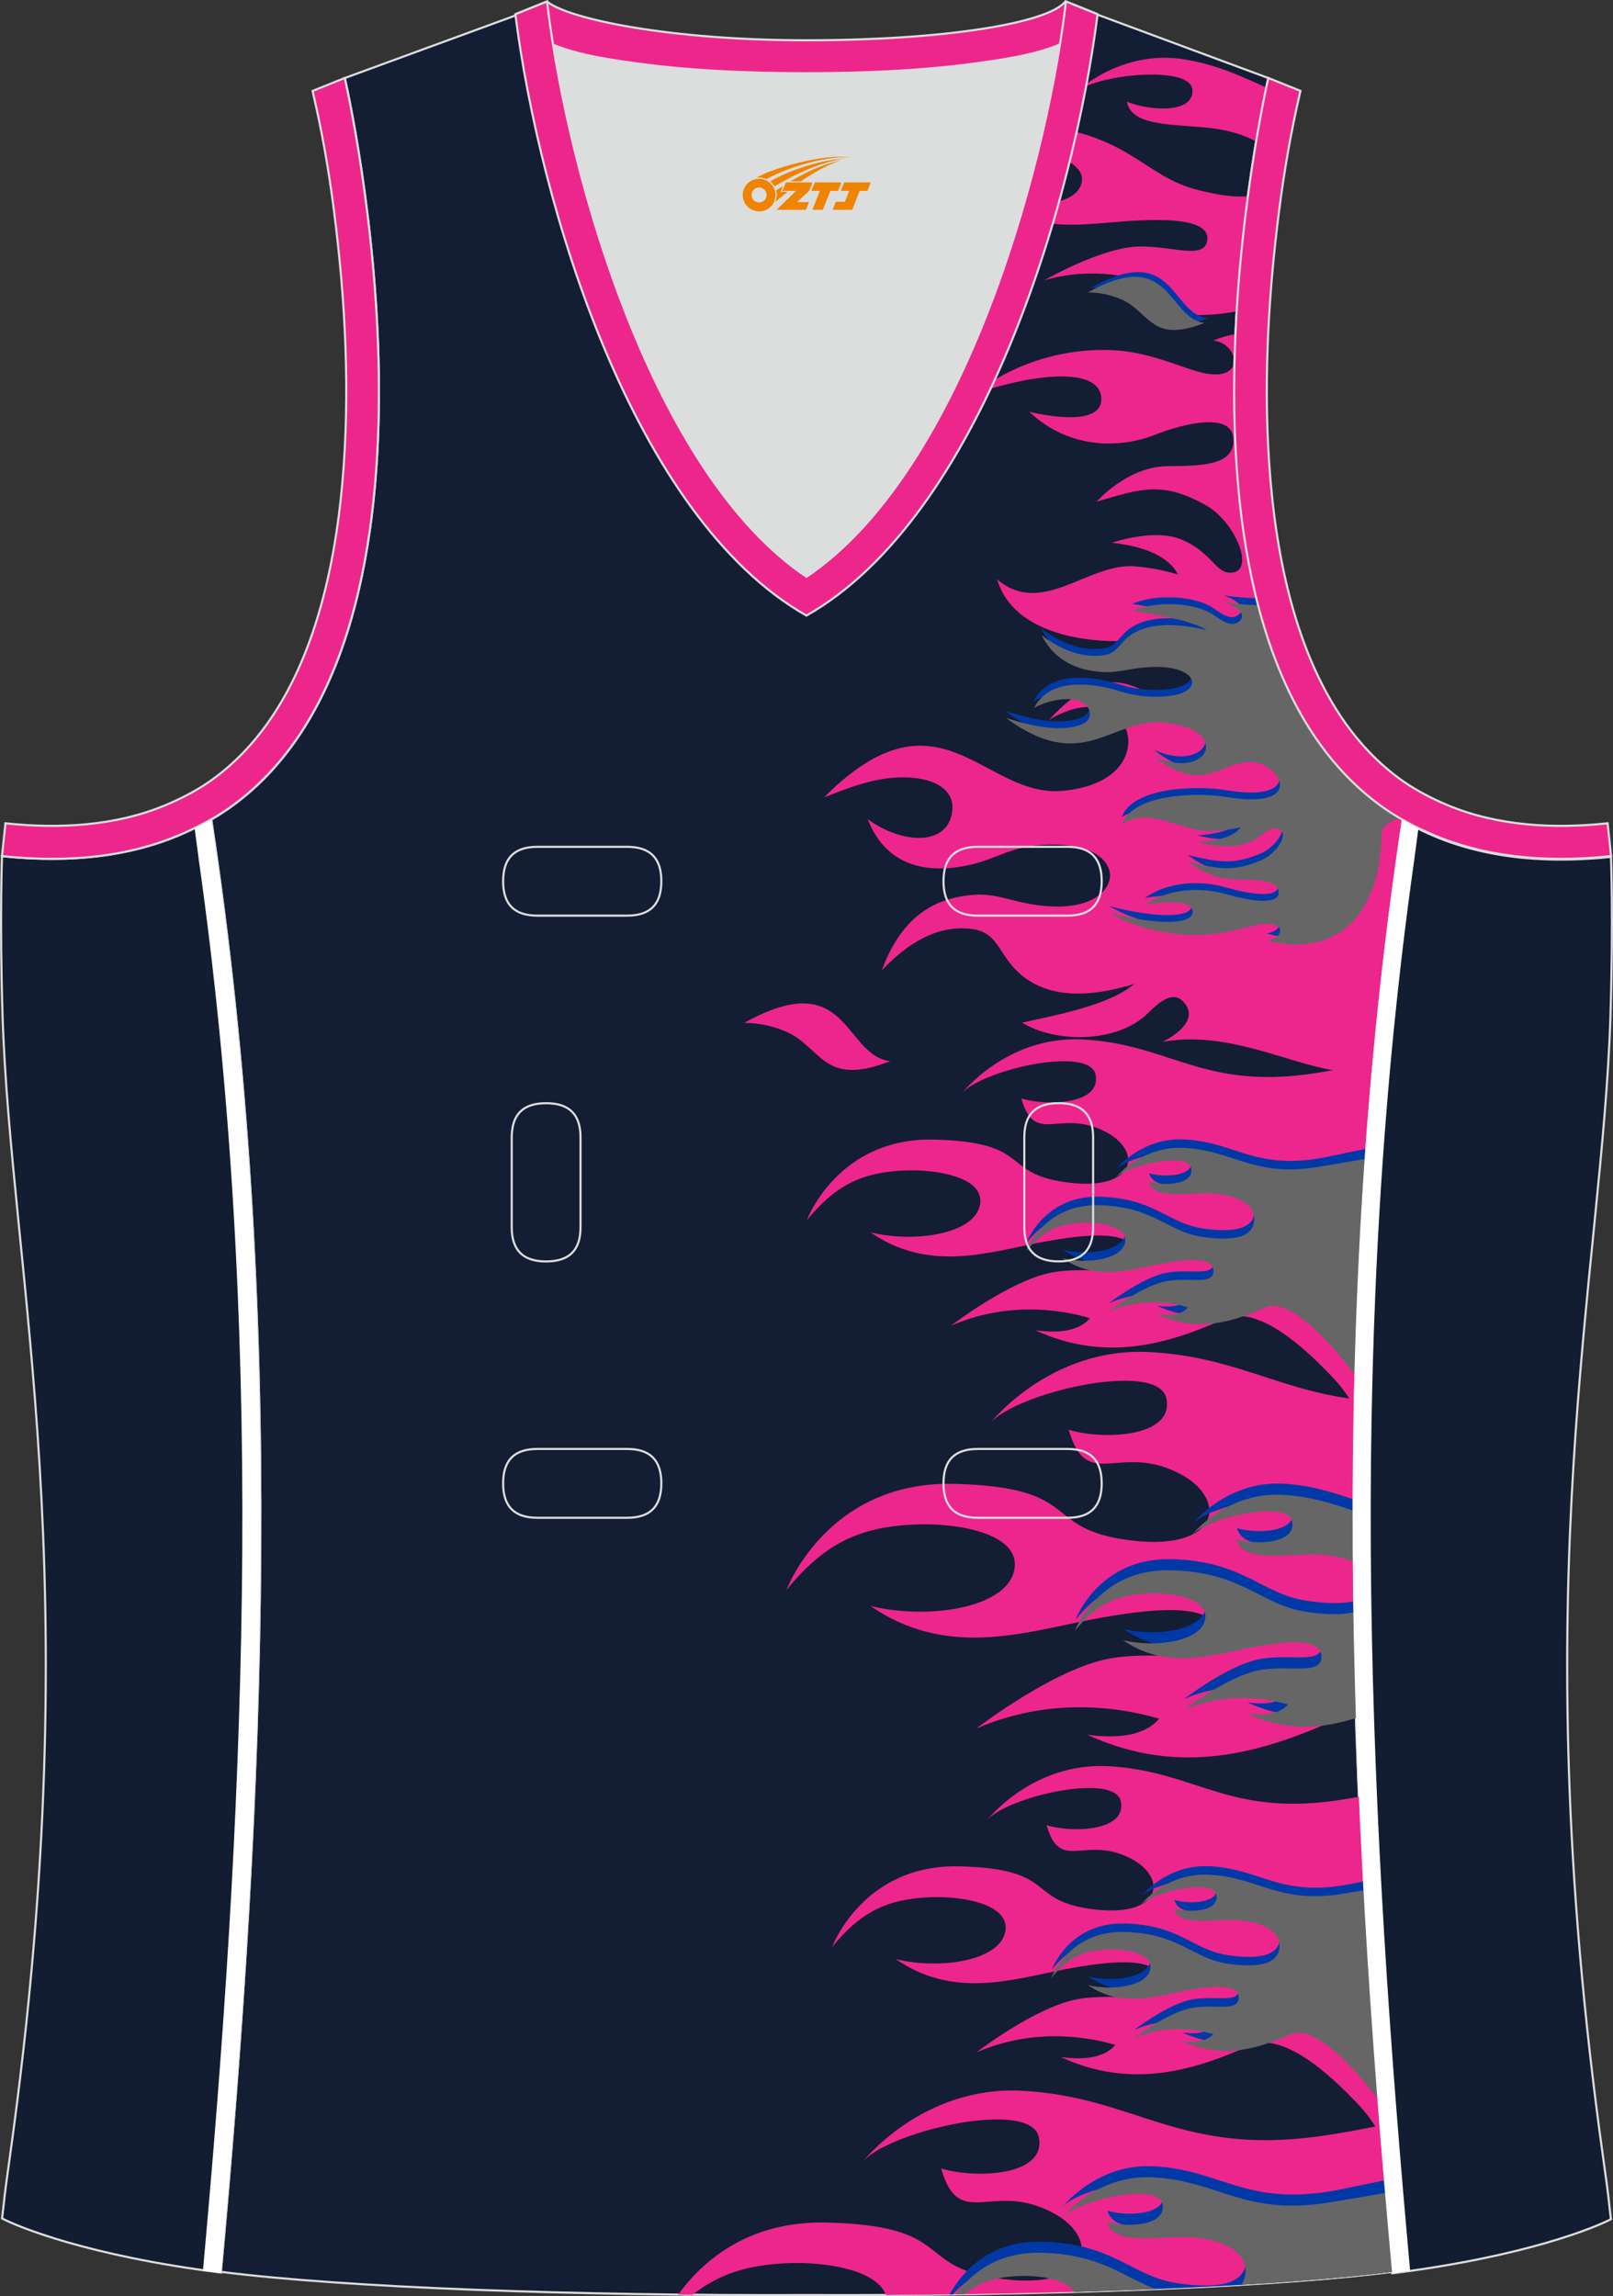 <?xml version="1.0" encoding="utf-8"?>
<!-- Generator: Adobe Illustrator 19.0.0, SVG Export Plug-In . SVG Version: 6.00 Build 0)  -->
<svg xmlns="http://www.w3.org/2000/svg" xmlns:xlink="http://www.w3.org/1999/xlink" version="1.1" id="图层_1" x="0px" y="0px" width="302.41px" height="430.42px" viewBox="0 0 302.41 430.42" enable-background="new 0 0 302.41 430.42" xml:space="preserve">
<rect x="0" y="0" width="302.41" height="430.42" fill="#333333" stroke="none"/>
<g id="XMLID_20_">
	<path id="XMLID_23_" fill="#131D34" stroke="#DCDDDD" stroke-width="0.4" stroke-miterlimit="22.926" d="M101.8,1.01L64.64,14.63   c0,0,25.43,109.52-25.04,139.02c13.92,91.93,10.01,182.4,1.81,272.21c23.37,2.98,66.59,4.52,109.81,4.35   c43.22,0.17,86.44-1.37,109.81-4.35c-8.2-89.82-12.11-180.28,1.8-272.21c-50.47-29.5-25.04-139.02-25.04-139.02l-37-13.73   l-11.74,8.47l-40.26,2.38l-33.12-3.11L101.8,1.01z"/>
	<path fill="#DCDDDD" d="M151.21,108.12c26.92-18.11,42.35-67.47,47.53-99.78c-4.43,1.88-9.9,2.69-13.42,3.22   c-11.14,1.67-22.91,2.18-34.17,2.18c-11.26,0-23.02-0.5-34.17-2.18c-3.48-0.52-8.88-1.32-13.28-3.16   C108.88,40.71,124.31,90.02,151.21,108.12z"/>
	<path fill="#131D31" stroke="#DCDDDD" stroke-width="0.4" stroke-miterlimit="22.926" d="M262.83,153.67   c9.87,5.89,22.68,8.69,39.2,6.95c0,0,0.46,11.69-0.09,29.57c-1.51,49.08-16.57,105.44-1.41,214.04c1.31,9.36,0.84,6.4,1.49,11.76   c-3,1.58-16.16,7.01-40.99,10.14C252.8,336.24,248.89,245.69,262.83,153.67z"/>
	<path fill="#ED268C" stroke="#DCDDDD" stroke-width="0.4" stroke-miterlimit="22.926" d="M205.5,2.55l-0.12,0.27   c-2.78,6.16-14.16,7.84-20.06,8.73c-11.14,1.67-22.91,2.18-34.17,2.18c-11.26,0-23.02-0.5-34.17-2.18   c-5.9-0.89-17.28-2.57-20.06-8.73l-0.1-0.23c1.13-0.45,1.64-0.66,5.74-2.31c3.85,3.24,22.89,7.27,48.59,7.27   c25.71,0,45.26-3.15,48.59-7.26l0.15,0.01C204.02,1.96,202.51,1.35,205.5,2.55z"/>
	<g>
		<path fill="#ED268D" d="M257.28,199.66c-7.68,4.94-23.46-7.36-39.38-4.34c0,0,7.49-3.44,4.11-7.38c-2.07-2.42-4.65-0.12-6.88,2.06    c-5.71,5.59-17.27,5.53-23.52,1.7c6.01-1.35,16.32-3.21,21.06-7.27c-12.91,4.01-19.24,0.67-22.6-3.03    c-2.96-3.26-3.32-6.65-7.85-7.26c-4.52-0.61-10.26,0.76-16.89,7.75c4.2-11.59,11.61-13.63,16.86-14.13    c5.29-0.5,8.43,1.95,15.34,2.16c8.54,0.25,10.81-4.02,10.58-6.06c-0.41-3.63-4.94-5.71-11.51-5.54    c-6.89,0.17-9.48,2.57-14.54,3.75c-6.98,1.63-15.62,1.16-19.4-8.54c6.36,4.73,15.39,5.26,15.89-1.83    c0.34-4.77-5.63-6.49-11.58-5.87c-5.66,0.59-10.76,3.11-12.44,3.6c21.67-21.72,29.89,0.24,44.74-1.19    c9.82-0.95,12.71-6.12,12.21-10.13c-0.5-4.01-5.9-8.49-14.81-3.17c13.54-14.66,18.57-1.93,27.4-1.71    c8.52,0.21,16.08-18.79-7.24-13.73c-7.48,1.62-26.3,1.26-29.89-10.9c8.44,7.18,17.06-3.14,25.82-2.44    c4.83,0.39,8.11,1.56,8.11,1.56c-2.1-4.02-7.65-5.47-12.41-5.97c0,0,7.69-2.72,12.88-0.68s6.58,5.94,8.77,6.24    c5.66,0.77,1.85-9.36-4.16-12.68c-8.12-4.48-12.1-3.02-20.36-0.59c0,0,5.82-6.65,13.38-6.66s12.6-0.49,12.25-5.26    c-0.35-4.77-8.89-2.9-14.84-0.56c-5.95,2.34-15.72,2.94-23.41-4.38c0,0,13.48,3.48,13.51-2.35c0.03-5.83-11.47-5.22-23.78-0.99    c8.04-6.41,18.24-8.74,26.57-8.16c5.96,0.41,10.98,2.66,14.83,3.84c9.79,3.01,8.38-5.16,3.39-5.68c0,0,1.61-0.75,4.14-1.22    c-1.47,33.33,3.09,74.59,31.2,91.02C260.5,169.02,258.67,184.36,257.28,199.66z"/>
		<path fill="#ED268D" d="M209.14,54.79c2.92,0.73,6.65,1.16,8.93-0.86c-5.49-2.25-13.55-3.92-22.27-1.4c0,0,8.67-5,15.5-6.11    s14.29,2.73,15.02-1.24s-6.89-4.3-15.19-3.72c-5.71,0.4-12.05,1.41-18.19-0.32c0.28-0.93,0.56-1.87,0.83-2.82    c4.6,0,8.57-1.3,9.05-4.26c0.43-2.58-2.82-4.39-6.66-5.36c0.34-1.6,0.67-3.23,0.99-4.88c14.92,2.23,17.72,9.25,27.21,11.73    c4.02,1.05,7.21,1.46,9.61,1.24c-0.85,6.34-1.63,13.69-2.1,21.59C224.69,59.66,217.01,59.44,209.14,54.79L209.14,54.79z     M235.5,26.52c0.78-4.67,1.49-8.17,1.9-10.13c-4.54-1.99-8.87-4.16-15.16-5.23c-12.16-2.06-20.49,6.15-20.49,6.15    c3.32-3.3,21.4-5.22,21.8-0.53s-8.34,3.95-12.26,2.27c0.79,4.73,8.83,4.18,15.67,4.95C230.14,24.37,233.2,25.24,235.5,26.52z"/>
		<path fill="#ED268D" d="M194.12,249.37c3.5,0.47,7.9,0.47,10.25-2.28c-6.7-1.95-16.3-2.84-26.07,1.42c0,0,9.36-7.25,17.13-9.55    s17,1.29,17.27-3.6c0.27-4.89-8.62-4.23-18.18-2.36c-9.56,1.86-20.52,5.47-31.31-1.99c8.49,2.1,20.35,0.21,20.59-5.79    c0.18-4.53-8.09-6.11-14.41-5.8c-7.72,0.38-12.65,2.62-18.12,9.31c0,0,5.75-15.56,23.89-15.11c18.14,0.45,12.53,6.1,24.02,7.9    c13.68,2.15,15.17-5.46,8.44-9.17c-8.86-4.89-13.53,2.68-16.14-6.44c4.8,1.48,15.06,1.14,13.92-4.46    c-1.14-5.6-21.87-0.75-25.25,3.7c0,0,8.49-11.08,22.92-10.3c16.13,0.88,22.29,9.25,42.36,6.48c3.92-0.54,8.04-1.39,11.9-2.21    c-1.98,21.54-3.09,43.01-3.51,64.41c-1.08-1.83-2.25-3.49-3.55-4.89c-6.2-6.69-14.76-14.03-20.68-11.41    C219.31,251.78,207.52,255.53,194.12,249.37z"/>
		<path fill="#ED268D" d="M166.91,198.91c-10.91,4.27-12.43-0.66-17.21-4.2c-2.21-1.63-6.27-2.99-10.19-2.96    C159.18,180.78,158.11,197.9,166.91,198.91z"/>
		<path fill="#0039A6" d="M226.43,59.64c-8.72,3.42-9.93-0.53-13.75-3.35c-1.76-1.3-5.01-2.39-8.14-2.36    C220.25,45.16,219.39,58.83,226.43,59.64z"/>
		<path fill="#0039A6" d="M216.96,244.78c2,0.27,4.52,0.27,5.86-1.31c-3.83-1.12-9.32-1.63-14.91,0.81c0,0,5.35-4.15,9.8-5.46    c4.44-1.31,9.72,0.74,9.88-2.06s-4.93-2.42-10.4-1.35c-5.47,1.07-11.74,3.13-17.91-1.14c4.86,1.2,11.64,0.12,11.77-3.31    c0.1-2.59-4.63-3.49-8.24-3.32c-4.42,0.22-7.23,1.5-10.37,5.33c0,0,3.29-8.9,13.67-8.64c10.38,0.26,12.79,4.97,19.37,5.94    s9.74-0.23,9.76-3.4c0.01-3.16-4.37-4.8-8.98-4.79s-9.9,1.04-10.82-2.16c2.74,0.85,8.61,0.65,7.96-2.55    c-0.65-3.21-12.51-0.43-14.44,2.11c0,0,4.86-6.34,13.11-5.89c9.67,0.52,13.07,5.76,25.93,3.43c0.37-0.07,5.6-1.15,7.99-1.65    c-0.97,13.49-1.63,26.95-2,40.39c-0.99-1.12-1.83-2.07-2.15-2.48c-3.21-3.97-10.19-11.69-14.6-9.74    C231.37,246.16,224.62,248.3,216.96,244.78z"/>
		<path fill="#666666" d="M216.88,246.37c2,0.27,4.52,0.27,5.86-1.31c-3.83-1.12-9.32-1.63-14.91,0.81c0,0,5.35-4.15,9.8-5.46    c4.45-1.31,9.72,0.74,9.88-2.06s-4.93-2.42-10.4-1.35c-5.47,1.07-11.73,3.13-17.91-1.14c4.86,1.2,11.64,0.12,11.77-3.31    c0.1-2.59-4.63-3.49-8.24-3.32c-4.42,0.21-7.23,1.5-10.37,5.33c0,0,3.29-8.9,13.67-8.64s12.79,4.97,19.37,5.94    c6.58,0.97,9.74-0.23,9.76-3.4c0.01-3.16-4.37-4.8-8.98-4.79c-4.61,0.02-9.9,1.04-10.82-2.16c2.74,0.85,8.61,0.65,7.96-2.55    c-0.65-3.2-12.51-0.43-14.44,2.11c0,0,4.86-6.34,13.11-5.89c9.27,0.5,12.78,5.33,24.38,3.68c0.76-0.11,6.69-1.1,9.49-1.6    c-0.94,13.47-1.57,26.92-1.91,40.34c-1.12-1.41-2.09-2.61-2.48-3.09c-3.32-4.05-10.03-11.29-14.32-9.39    C231.28,247.75,224.54,249.89,216.88,246.37z"/>
		<path fill="#0039A6" d="M229,294.96c-5.63,3.27-6.87,0.7-9.8-0.84c-1.35-0.7-3.69-1.11-5.84-0.76    C223.24,285.67,224.09,295.15,229,294.96z"/>
		<path fill="#666666" d="M228.92,295.62c-5.63,3.27-6.87,0.7-9.8-0.84c-1.35-0.7-3.69-1.11-5.84-0.76    C223.15,286.34,224,295.82,228.92,295.62z"/>
		<path fill="#0039A6" d="M235.53,112.14c-1.95-0.07-3.98-0.22-6.07-0.53c0,0,4.95,1.7,2.79,3.58c-1.33,1.15-3.05,0.03-4.53-1.03    c-3.81-2.72-11.38-2.77-15.44-0.96c3.96,0.69,10.74,1.65,13.89,3.63c-8.51-2.01-12.62-0.44-14.77,1.32    c-1.9,1.55-2.09,3.18-5.05,3.45s-6.73-0.43-11.16-3.83c2.9,5.6,7.78,6.63,11.23,6.9c3.47,0.27,5.5-0.89,10.02-0.94    c5.59-0.07,7.13,2,7.01,2.98c-0.22,1.74-3.17,2.72-7.47,2.6c-4.52-0.12-6.25-1.3-9.57-1.89c-4.59-0.82-10.25-0.65-12.6,3.99    c4.1-2.24,10.02-2.44,10.44,0.98c0.28,2.29-3.6,3.09-7.51,2.75c-3.71-0.32-7.09-1.56-8.2-1.81c14.48,10.59,19.58,0.06,29.33,0.85    c6.44,0.52,8.41,3.02,8.13,4.95c-0.27,1.92-3.76,4.05-9.66,1.43c9.06,7.13,12.19,1.04,17.98,0.99c5.58-0.05,10.78,9.14-4.57,6.56    c-4.92-0.83-17.25-0.77-19.45,5.06c5.44-3.4,11.22,1.62,16.95,1.33c3.16-0.16,5.29-0.7,5.29-0.7c-1.32,1.92-4.94,2.59-8.06,2.8    c0,0,5.07,1.36,8.45,0.41s4.23-2.82,5.67-2.95c3.7-0.34,1.33,4.52-2.57,6.07c-5.26,2.11-7.89,1.38-13.33,0.16    c0,0,3.9,3.23,8.85,3.28c4.96,0.05,8.26,0.31,8.09,2.61c-0.17,2.29-5.79,1.34-9.72,0.18s-10.34-1.51-15.28,1.96    c0,0,8.79-1.59,8.89,1.21c0.1,2.8-7.45,2.44-15.57,0.33c5.35,3.13,12.07,4.32,17.51,4.09c3.9-0.16,7.16-1.21,9.67-1.76    c6.38-1.39,5.55,2.53,2.3,2.76c0,0,10.66,3.71,17.1-4.67c4.74-6.17,4.64-15.04,4.26-19.28    C246.58,142.07,239.44,127.97,235.53,112.14z"/>
		<path fill="#666666" d="M235.86,113.44c-2.02-0.07-4.14-0.22-6.32-0.54c0,0,4.95,1.7,2.79,3.58c-1.33,1.15-3.05,0.03-4.53-1.03    c-3.81-2.72-11.38-2.77-15.44-0.96c3.96,0.69,10.74,1.65,13.89,3.63c-8.51-2.01-12.62-0.44-14.77,1.32    c-1.9,1.55-2.09,3.18-5.05,3.45c-2.96,0.26-6.73-0.43-11.16-3.83c2.9,5.6,7.78,6.63,11.23,6.9c3.47,0.27,5.5-0.89,10.02-0.94    c5.59-0.07,7.14,2,7.01,2.98c-0.22,1.74-3.17,2.71-7.47,2.6c-4.52-0.12-6.25-1.3-9.57-1.9c-4.59-0.82-10.25-0.65-12.6,3.99    c4.1-2.24,10.02-2.44,10.44,0.98c0.28,2.3-3.6,3.09-7.51,2.75c-3.71-0.32-7.09-1.56-8.2-1.81c14.48,10.59,19.58,0.06,29.33,0.85    c6.44,0.52,8.41,3.02,8.13,4.95c-0.27,1.92-3.76,4.05-9.66,1.43c9.06,7.13,12.19,1.04,17.98,0.99c5.58-0.05,10.78,9.14-4.57,6.56    c-4.92-0.83-17.25-0.77-19.45,5.06c5.44-3.4,11.22,1.62,16.95,1.33c3.16-0.16,5.29-0.7,5.29-0.7c-1.32,1.92-4.94,2.58-8.06,2.8    c0,0,5.07,1.36,8.45,0.41c3.37-0.95,4.23-2.82,5.67-2.95c3.7-0.34,1.33,4.51-2.57,6.07c-5.26,2.11-7.89,1.38-13.33,0.16    c0,0,3.9,3.24,8.85,3.28c4.96,0.05,8.26,0.31,8.09,2.61c-0.17,2.29-5.79,1.34-9.72,0.18c-3.93-1.16-10.34-1.51-15.28,1.96    c0,0,8.79-1.59,8.89,1.21c0.1,2.8-7.45,2.44-15.57,0.33c5.35,3.13,12.07,4.32,17.51,4.09c3.9-0.16,7.16-1.21,9.67-1.76    c6.38-1.39,5.55,2.53,2.3,2.76c0,0,10.67,3.71,17.1-4.67c3.59-4.67,4.4-10.89,4.42-15.48c0.01-1.14,1.41-2.04,3.33-2.73    C248.3,144.91,240.22,130.21,235.86,113.44z"/>
		<path fill="#666666" d="M225.84,60.53c-8.72,3.42-9.93-0.53-13.75-3.35c-1.76-1.3-5.01-2.39-8.14-2.36    C219.67,46.05,218.81,59.72,225.84,60.53z"/>
		<path fill="#ED268D" d="M203.84,325.18c4.61,0.61,10.39,0.62,13.49-3.01c-8.82-2.57-21.45-3.74-34.31,1.87    c0,0,12.31-9.54,22.54-12.56c10.23-3.02,22.36,1.7,22.72-4.73s-11.34-5.56-23.92-3.11c-12.58,2.45-26.99,7.2-41.19-2.61    c11.18,2.76,26.78,0.27,27.09-7.62c0.23-5.96-10.64-8.03-18.96-7.63c-10.16,0.49-16.64,3.45-23.84,12.25    c0,0,7.57-20.47,31.44-19.88c23.86,0.59,16.48,8.02,31.6,10.39c18,2.82,19.95-7.18,11.1-12.06c-11.66-6.43-17.8,3.53-21.23-8.47    c6.31,1.94,19.81,1.5,18.31-5.87c-1.5-7.37-28.77-0.99-33.22,4.86c0,0,11.18-14.57,30.16-13.55c15.68,0.85,24.21,7.09,38.24,8.81    c-0.42,19.84-0.24,39.63,0.39,59.37c-1.31-0.03-2.56,0.19-3.74,0.71C236.97,328.36,221.46,333.29,203.84,325.18z"/>
		<path fill="#0039A6" d="M233.89,319.14c2.63,0.35,5.94,0.35,7.71-1.72c-5.04-1.47-12.27-2.14-19.62,1.07c0,0,7.04-5.45,12.89-7.18    c5.85-1.73,12.79,0.97,12.99-2.7c0.21-3.68-6.49-3.18-13.68-1.77s-15.44,4.12-23.56-1.49c6.39,1.58,15.32,0.15,15.49-4.36    c0.13-3.41-6.09-4.6-10.85-4.36c-5.81,0.28-9.52,1.97-13.64,7.01c0,0,4.33-11.71,17.98-11.37c13.65,0.34,16.83,6.54,25.49,7.81    c3.68,0.54,6.55,0.56,8.63,0.1c0.09,6.62,0.24,13.24,0.45,19.85C248.04,321.93,241.29,322.55,233.89,319.14L233.89,319.14z     M253.63,290.58c-2.11-0.86-4.77-1.29-7.5-1.28c-6.06,0.02-13.03,1.37-14.23-2.85c3.61,1.11,11.33,0.86,10.47-3.36    c-0.86-4.21-16.45-0.56-19,2.78c0,0,6.39-8.34,17.25-7.75c5.25,0.29,9.1,1.63,13,2.89C253.61,284.2,253.61,287.39,253.63,290.58z"/>
		<path fill="#666666" d="M233.77,321.23c2.63,0.35,5.94,0.35,7.71-1.72c-5.04-1.47-12.27-2.14-19.62,1.07c0,0,7.04-5.45,12.89-7.18    c5.85-1.73,12.79,0.97,13-2.7c0.2-3.68-6.49-3.18-13.68-1.77c-7.2,1.4-15.44,4.12-23.56-1.5c6.39,1.58,15.32,0.16,15.49-4.36    c0.13-3.41-6.09-4.6-10.85-4.36c-5.81,0.28-9.52,1.97-13.64,7.01c0,0,4.33-11.71,17.98-11.37c13.65,0.34,16.83,6.54,25.49,7.81    c3.77,0.55,6.68,0.57,8.78,0.06c0.1,6.61,0.27,13.22,0.48,19.82C248.06,324.01,241.25,324.68,233.77,321.23L233.77,321.23z     M253.64,292.72c-2.13-0.89-4.85-1.35-7.63-1.33c-6.06,0.02-13.03,1.37-14.23-2.85c3.61,1.11,11.33,0.86,10.47-3.36    c-0.86-4.21-16.45-0.56-19,2.78c0,0,6.39-8.34,17.25-7.75c5.3,0.29,9.17,1.65,13.11,2.92    C253.61,286.34,253.62,289.53,253.64,292.72z"/>
		<path fill="#ED268D" d="M198.86,385.6c3.5,0.47,7.9,0.47,10.25-2.28c-6.7-1.95-16.3-2.84-26.07,1.42c0,0,9.36-7.25,17.13-9.55    c7.77-2.3,17,1.29,17.27-3.6c0.27-4.89-8.62-4.23-18.18-2.36c-9.56,1.86-20.52,5.48-31.31-1.99c8.49,2.1,20.35,0.21,20.59-5.79    c0.18-4.53-8.09-6.11-14.41-5.8c-7.72,0.38-12.65,2.62-18.12,9.31c0,0,5.75-15.56,23.89-15.11c18.14,0.45,12.53,6.1,24.02,7.9    c13.68,2.14,15.17-5.46,8.44-9.17c-8.86-4.89-13.53,2.68-16.14-6.44c4.8,1.48,15.06,1.14,13.92-4.46    c-1.14-5.6-21.87-0.75-25.25,3.7c0,0,8.49-11.08,22.92-10.3c16.13,0.88,22.29,9.25,42.36,6.48c1.52-0.21,3.08-0.47,4.63-0.75    c0.91,21.18,2.31,42.3,4.01,63.39c-1.15-2-2.41-3.82-3.81-5.34c-6.2-6.69-14.76-14.03-20.68-11.41    C224.04,388.01,212.25,391.76,198.86,385.6z"/>
		<path fill="#0039A6" d="M221.7,381.01c2,0.27,4.52,0.27,5.86-1.31c-3.83-1.12-9.32-1.63-14.91,0.81c0,0,5.35-4.15,9.8-5.46    s9.72,0.74,9.88-2.06s-4.93-2.42-10.4-1.35s-11.74,3.13-17.91-1.14c4.86,1.2,11.64,0.12,11.77-3.31c0.1-2.59-4.63-3.49-8.24-3.32    c-4.42,0.21-7.23,1.5-10.37,5.33c0,0,3.29-8.9,13.67-8.64s12.79,4.97,19.37,5.94c6.58,0.97,9.74-0.23,9.76-3.39    c0.01-3.16-4.37-4.8-8.98-4.79c-4.61,0.02-9.9,1.04-10.82-2.16c2.74,0.84,8.61,0.65,7.96-2.55c-0.65-3.2-12.51-0.43-14.44,2.11    c0,0,4.86-6.34,13.11-5.89c9.67,0.52,13.07,5.76,25.93,3.43c0.17-0.03,1.36-0.27,2.83-0.58c0.7,12.89,1.56,25.76,2.54,38.61    c-0.71-0.81-1.27-1.46-1.53-1.77c-3.2-3.97-10.19-11.69-14.6-9.74C236.1,382.39,229.36,384.53,221.7,381.01z"/>
		<path fill="#666666" d="M221.61,382.6c2,0.27,4.52,0.27,5.86-1.31c-3.83-1.11-9.32-1.63-14.91,0.81c0,0,5.35-4.14,9.8-5.46    c4.45-1.31,9.72,0.74,9.88-2.06s-4.93-2.42-10.4-1.35c-5.47,1.06-11.73,3.13-17.91-1.14c4.86,1.2,11.64,0.12,11.77-3.31    c0.1-2.59-4.63-3.49-8.24-3.32c-4.42,0.21-7.23,1.5-10.37,5.33c0,0,3.29-8.9,13.67-8.64s12.79,4.97,19.37,5.94    c6.58,0.96,9.74-0.23,9.76-3.39c0.01-3.16-4.37-4.8-8.98-4.79c-4.61,0.02-9.9,1.04-10.82-2.16c2.74,0.84,8.61,0.65,7.96-2.55    c-0.65-3.2-12.51-0.43-14.44,2.11c0,0,4.86-6.34,13.11-5.89c9.27,0.5,12.78,5.33,24.38,3.68c0.42-0.06,2.39-0.39,4.55-0.75    c0.72,13.01,1.6,25.99,2.6,38.97c-0.94-1.18-1.72-2.14-2.06-2.56c-3.32-4.05-10.03-11.29-14.32-9.39    C236.01,383.98,229.27,386.12,221.61,382.6z"/>
		<path fill="#ED268D" d="M166.09,430.2c-1.68-4.67-11.23-6.31-18.7-5.95c-7.16,0.35-12.49,1.92-17.54,5.9l-2.7-0.03    c4.3-5.95,12.86-13.86,27.83-13.5c23.87,0.59,16.49,8.02,31.6,10.39c18,2.82,19.95-7.18,11.1-12.06    c-11.66-6.43-17.8,3.53-21.23-8.47c6.31,1.94,19.81,1.5,18.31-5.87s-28.77-0.99-33.22,4.86c0,0,11.17-14.58,30.16-13.55    c21.23,1.15,29.33,12.17,55.73,8.52c3.68-0.51,7.5-1.23,11.23-1.99c0.73,9.14,1.52,18.26,2.35,27.39    C240.34,428.49,204.11,430,166.09,430.2z"/>
		<path fill="#0039A6" d="M201.72,429.61c0.06-0.22,0.09-0.45,0.1-0.69c0.13-3.41-6.09-4.6-10.84-4.36    c-5.2,0.25-8.72,1.63-12.35,5.53l-0.59,0.01c1.69-3.13,6.66-10.16,17.29-9.9c13.65,0.34,16.83,6.54,25.49,7.81    c8.66,1.27,12.82-0.31,12.84-4.46s-5.74-6.32-11.81-6.3c-6.06,0.02-13.03,1.37-14.23-2.85c3.61,1.11,11.33,0.86,10.47-3.36    c-0.86-4.22-16.45-0.57-19,2.78c0,0,6.39-8.34,17.25-7.75c12.72,0.69,17.2,7.57,34.11,4.52c0.42-0.08,5.64-1.16,9.08-1.87    c0.48,5.72,0.99,11.43,1.51,17.14C246.98,427.64,225.78,428.92,201.72,429.61z"/>
		<path fill="#666666" d="M201.36,429.62c-1.36-2.34-6.46-3.17-10.5-2.97c-4.12,0.2-7.18,1.11-10.08,3.41l-1.55,0.02    c2.44-3.41,7.35-8.01,15.97-7.79c11.35,0.28,15.46,4.62,21.51,6.8C211.76,429.29,206.63,429.47,201.36,429.62L201.36,429.62z     M232.71,428.29c11.07-0.65,20.74-1.47,28.31-2.44c-0.45-4.92-0.89-9.84-1.31-14.77c-3.94,0.69-10.51,1.79-11.43,1.92    c-15.26,2.17-19.88-4.19-32.08-4.85c-10.86-0.59-17.25,7.75-17.25,7.75c2.54-3.35,18.14-7,19-2.78c0.86,4.21-6.86,4.47-10.47,3.36    c1.21,4.22,8.17,2.87,14.23,2.85c6.06-0.02,11.83,2.14,11.81,6.3C233.52,426.68,233.25,427.57,232.71,428.29z"/>
	</g>
	<path fill="#131D31" stroke="#DCDDDD" stroke-width="0.4" stroke-miterlimit="22.926" d="M39.58,153.53   c-9.87,5.89-22.68,8.69-39.2,6.95c0,0-0.46,11.69,0.09,29.57c1.51,49.08,16.57,105.44,1.41,214.04c-1.31,9.36-0.84,6.4-1.49,11.76   c3,1.58,16.16,7.01,40.99,10.14C49.6,336.1,53.52,245.55,39.58,153.53z"/>
	<path fill="#ED268C" stroke="#DCDDDD" stroke-width="0.4" stroke-miterlimit="22.926" d="M96.62,2.67l5.93-2.39l0.2,1.61   c4.02,31.78,19.68,86.86,48.45,106.23c28.78-19.36,44.43-74.44,48.45-106.23l0.2-1.61l5.93,2.39   c-4.53,35.76-22.05,94.31-54.59,112.72C118.67,96.98,101.15,38.44,96.62,2.67z"/>
	<path fill="none" stroke="#DCDDDD" stroke-width="0.4" stroke-miterlimit="22.926" d="M183.31,158.74c-4.32,0-6.42,2.11-6.42,6.45   s2.1,6.45,6.42,6.45h16.82c4.32,0,6.42-2.11,6.42-6.45s-2.1-6.45-6.42-6.45H183.31L183.31,158.74z M204.94,213.21   c0-4.32-2.11-6.42-6.45-6.42s-6.45,2.1-6.45,6.42v16.82c0,4.32,2.11,6.42,6.45,6.42s6.45-2.1,6.45-6.42V213.21L204.94,213.21z    M95.94,230.04c0,4.32,2.11,6.42,6.45,6.42c4.34,0,6.45-2.1,6.45-6.42v-16.82c0-4.32-2.11-6.42-6.45-6.42   c-4.34,0-6.45,2.1-6.45,6.42V230.04L95.94,230.04z M100.75,271.61c-4.32,0-6.42,2.11-6.42,6.45s2.1,6.45,6.42,6.45h16.82   c4.32,0,6.42-2.11,6.42-6.45s-2.1-6.45-6.42-6.45H100.75L100.75,271.61z M183.31,271.61c-4.32,0-6.42,2.11-6.42,6.45   s2.1,6.45,6.42,6.45h16.82c4.32,0,6.42-2.11,6.42-6.45s-2.1-6.45-6.42-6.45H183.31L183.31,271.61z M100.75,158.74   c-4.32,0-6.42,2.11-6.42,6.45s2.1,6.45,6.42,6.45h16.82c4.32,0,6.42-2.11,6.42-6.45s-2.1-6.45-6.42-6.45H100.75z"/>
	<path fill="#ED268B" stroke="#DCDDDD" stroke-width="0.4" stroke-miterlimit="22.926" d="M62.63,39.63   c2.13,16.63,3.04,33.98,1.57,50.69c-1.52,17.33-6.03,37.57-18.4,50.56c-2,2.1-4.2,4.01-6.59,5.67c-2.48,1.72-5.41,3.22-8.19,4.38   c-9.42,3.94-19.95,4.46-30,3.4l-0.65,6.15c13.27,1.4,24.15-0.13,33.03-3.85c3.09-1.29,6.59-3.1,9.34-5.01   c46.24-32.14,21.89-137,21.89-137l-6.03,2.43C60.39,24.7,61.64,31.86,62.63,39.63z"/>
	<path fill="#ED268B" stroke="#DCDDDD" stroke-width="0.4" stroke-miterlimit="22.926" d="M239.79,39.63   c-2.12,16.63-3.04,33.98-1.57,50.69c1.52,17.33,6.03,37.57,18.4,50.56c2,2.1,4.2,4.01,6.59,5.67c2.48,1.72,5.41,3.22,8.19,4.38   c9.42,3.94,19.95,4.46,30,3.4l0.65,6.15c-13.27,1.4-24.15-0.13-33.03-3.85c-3.09-1.29-6.59-3.1-9.34-5.01   c-46.24-32.14-21.89-137.01-21.89-137.01l6.02,2.43C242.03,24.7,240.79,31.86,239.79,39.63z"/>
	<path fill="#FFFFFF" d="M39.6,153.64c-1,0.6-2.04,1.16-3.1,1.7c0.44,3.36,0.77,5.85,0.81,6.11c6.04,42.77,8.36,86.02,8.11,129.2   c-0.25,42.76-2.97,85.45-6.75,128.03l-0.62,6.98c1.1,0.15,2.22,0.3,3.37,0.45C49.62,336.21,53.54,245.66,39.6,153.64z"/>
	<path fill="#FFFFFF" d="M262.82,153.64c1,0.6,2.04,1.16,3.1,1.7c-0.44,3.36-0.77,5.85-0.81,6.11c-6.04,42.77-8.36,86.02-8.11,129.2   c0.25,42.76,2.97,85.45,6.75,128.03l0.62,6.98c-1.1,0.15-2.22,0.3-3.37,0.45C252.8,336.21,248.88,245.66,262.82,153.64z"/>
	
</g>
<g id="图层_x0020_1">
	<path fill="#F08300" d="M139.43,37.59c0.416,1.136,1.472,1.984,2.752,2.032c0.144,0,0.304,0,0.448-0.016h0.016   c0.016,0,0.064,0,0.128-0.016c0.032,0,0.048-0.016,0.08-0.016c0.064-0.016,0.144-0.032,0.224-0.048c0.016,0,0.016,0,0.032,0   c0.192-0.048,0.4-0.112,0.576-0.208c0.192-0.096,0.4-0.224,0.608-0.384c0.672-0.56,1.104-1.408,1.104-2.352   c0-0.224-0.032-0.448-0.08-0.672l0,0C145.27,35.71,145.22,35.54,145.14,35.36C144.67,34.27,143.59,33.51,142.32,33.51C140.63,33.51,139.25,34.88,139.25,36.58C139.25,36.93,139.31,37.27,139.43,37.59L139.43,37.59L139.43,37.59z M143.73,36.61L143.73,36.61C143.7,37.39,143.04,37.99,142.26,37.95C141.47,37.92,140.88,37.27,140.91,36.48c0.032-0.784,0.688-1.376,1.472-1.344   C143.15,35.17,143.76,35.84,143.73,36.61L143.73,36.61z"/>
	<polygon fill="#F08300" points="157.76,34.19 ,157.12,35.78 ,155.68,35.78 ,154.26,39.33 ,152.31,39.33 ,153.71,35.78 ,152.13,35.78    ,152.77,34.19"/>
	<path fill="#F08300" d="M159.73,29.46c-1.008-0.096-3.024-0.144-5.056,0.112c-2.416,0.304-5.152,0.912-7.616,1.664   C145.01,31.84,143.14,32.56,141.79,33.33C141.99,33.3,142.18,33.28,142.37,33.28c0.48,0,0.944,0.112,1.36,0.288   C147.83,31.25,155.03,29.2,159.73,29.46L159.73,29.46L159.73,29.46z"/>
	<path fill="#F08300" d="M145.2,34.93c4-2.368,8.88-4.672,13.488-5.248c-4.608,0.288-10.224,2-14.288,4.304   C144.72,34.24,144.99,34.56,145.2,34.93C145.2,34.93,145.2,34.93,145.2,34.93z"/>
	<polygon fill="#F08300" points="163.25,34.19 ,162.63,35.78 ,161.17,35.78 ,159.76,39.33 ,159.3,39.33 ,157.79,39.33 ,156.1,39.33    ,156.69,37.83 ,158.4,37.83 ,159.22,35.78 ,157.63,35.78 ,158.27,34.19"/>
	<polygon fill="#F08300" points="152.34,34.19 ,151.7,35.78 ,149.41,37.89 ,151.67,37.89 ,151.09,39.33 ,145.6,39.33 ,149.27,35.78    ,146.69,35.78 ,147.33,34.19"/>
	<path fill="#F08300" d="M157.62,30.05c-3.376,0.752-6.464,2.192-9.424,3.952h1.888C152.51,32.43,154.85,31,157.62,30.05z    M146.82,34.87C146.19,35.25,146.13,35.3,145.52,35.71c0.064,0.256,0.112,0.544,0.112,0.816c0,0.496-0.112,0.976-0.32,1.392   c0.176-0.16,0.32-0.304,0.432-0.4c0.272-0.24,0.768-0.64,1.6-1.296l0.32-0.256H146.34l0,0L146.82,34.87L146.82,34.87L146.82,34.87z"/>
</g>
</svg>